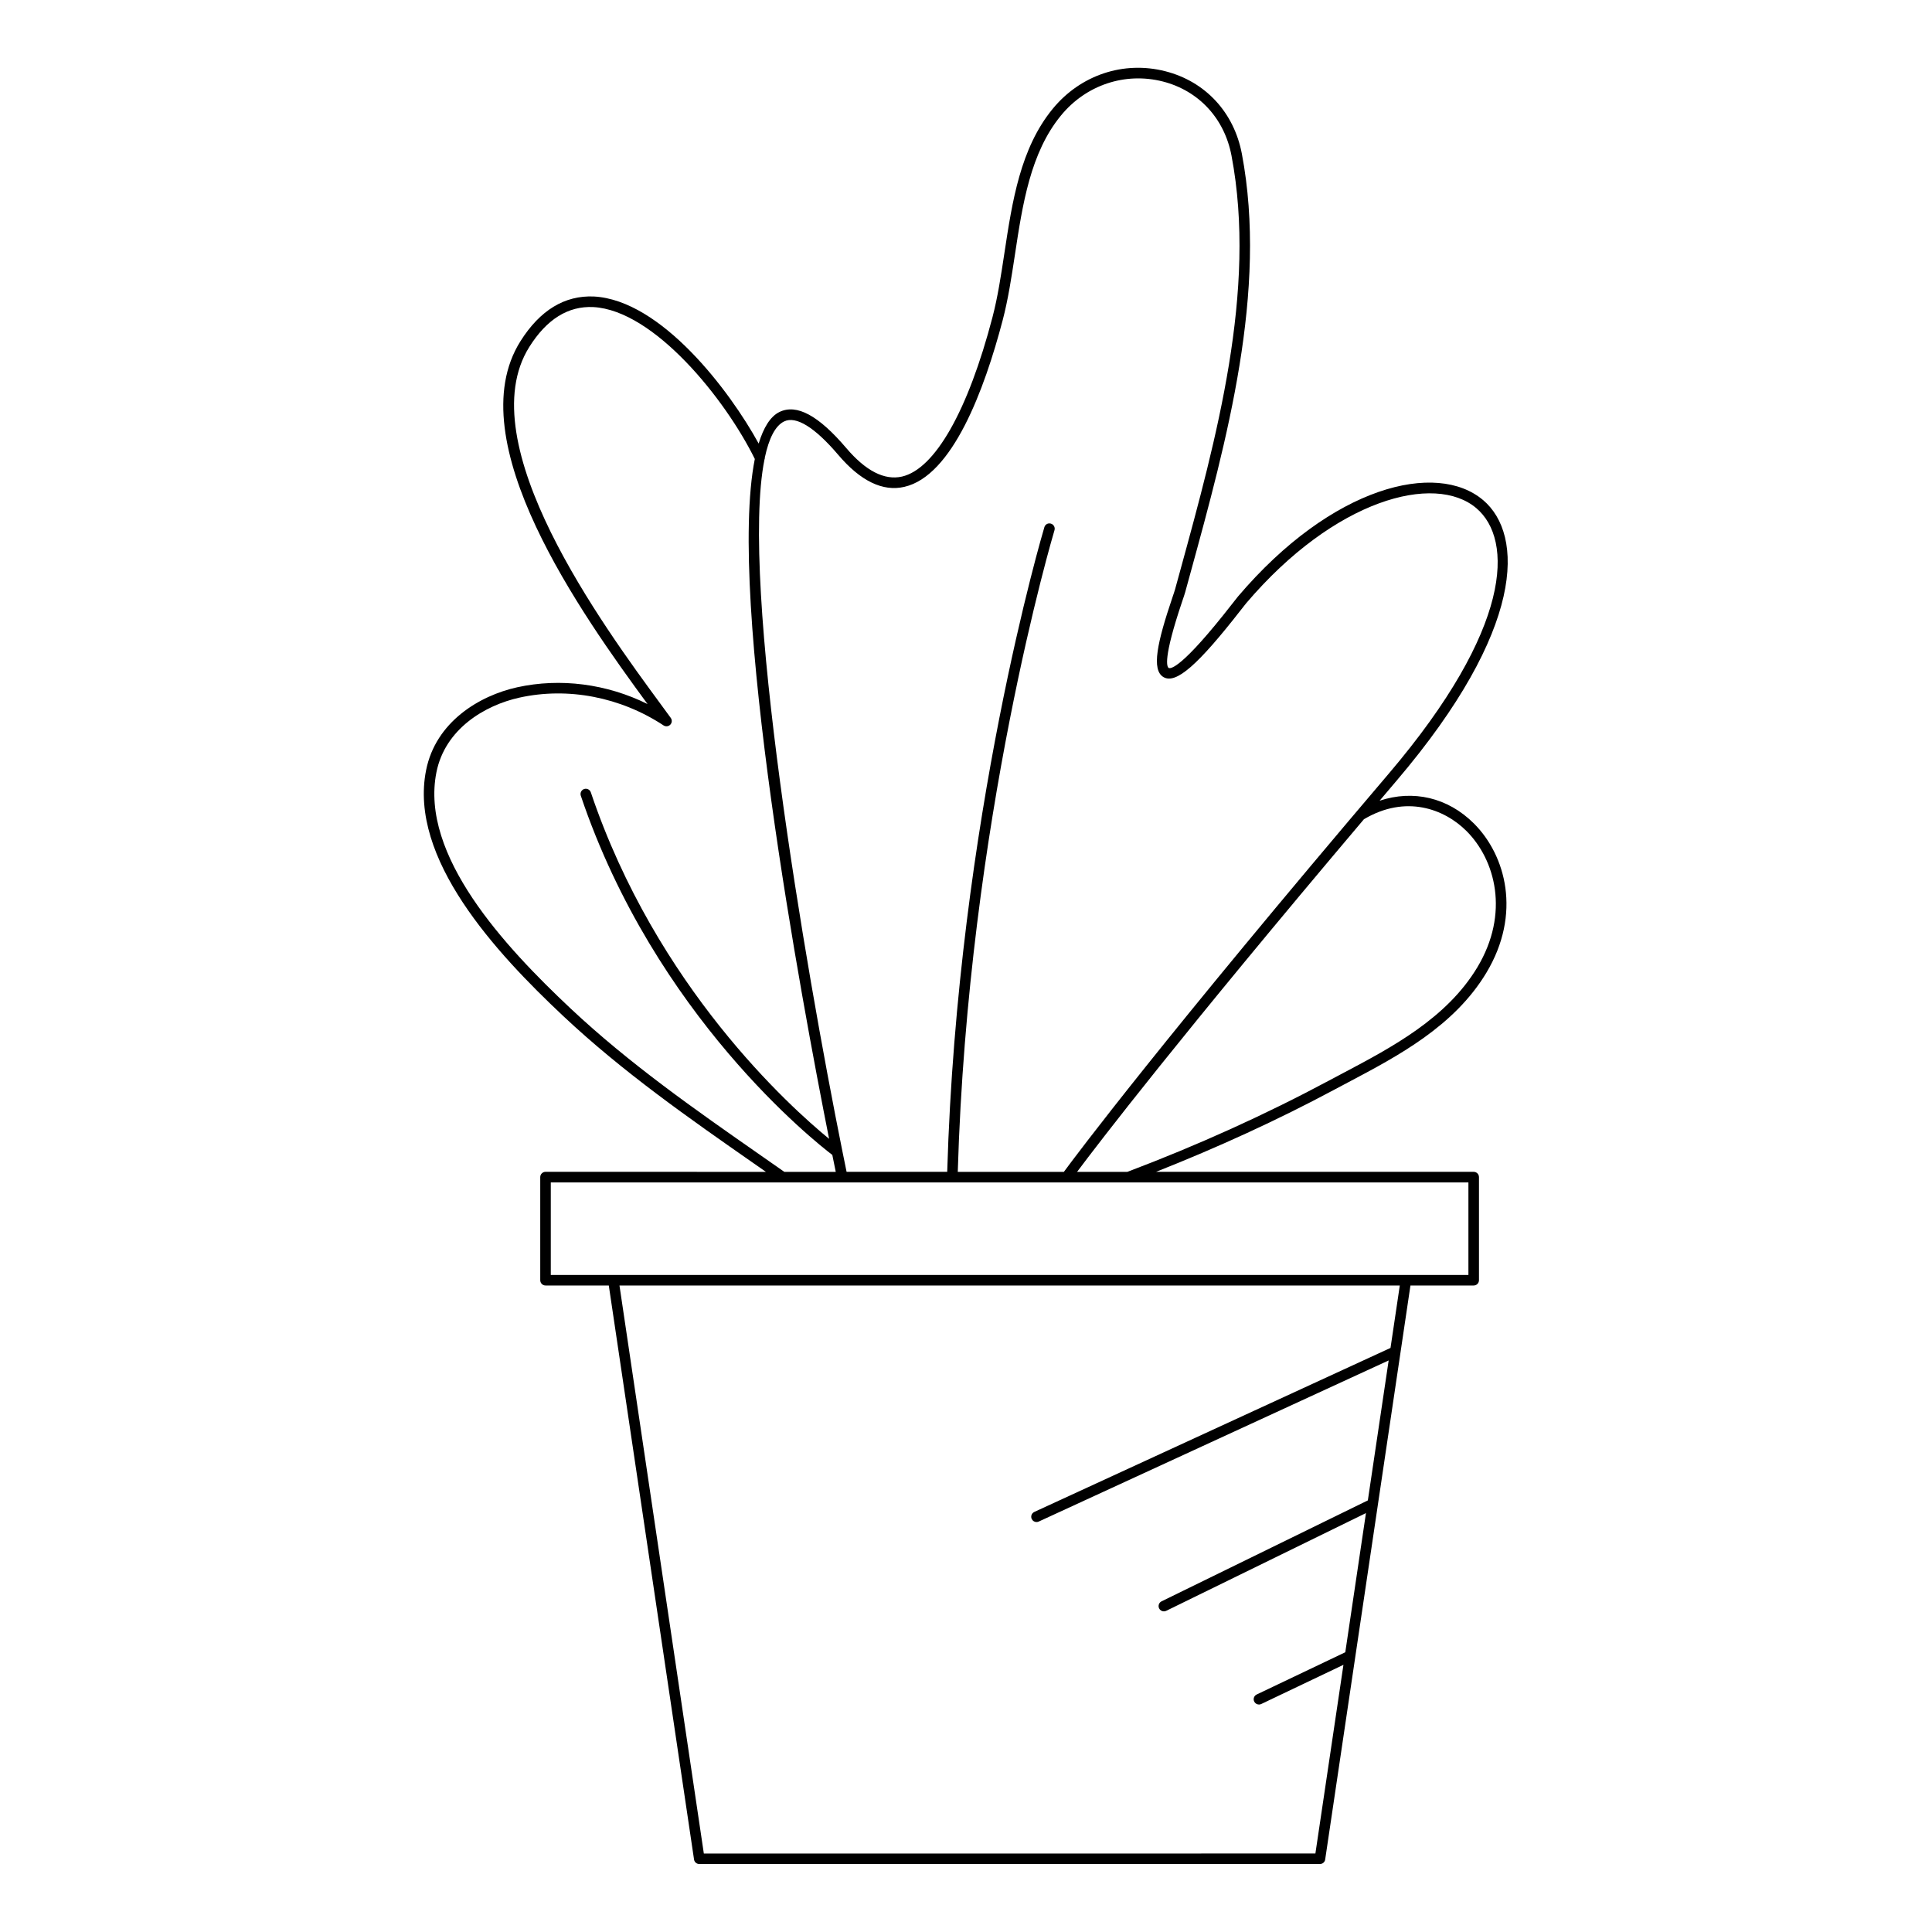 <?xml version="1.0" encoding="UTF-8"?>
<!-- Uploaded to: ICON Repo, www.svgrepo.com, Generator: ICON Repo Mixer Tools -->
<svg fill="#000000" width="800px" height="800px" version="1.1" viewBox="144 144 512 512" xmlns="http://www.w3.org/2000/svg">
 <path d="m537.06 276.55c-12.332-10.473-40.016-3.828-64.977 25.523-0.258 0.301-0.754 0.941-1.434 1.816-13.566 17.422-16.422 17.348-16.918 17.133-0.469-0.262-1.613-2.312 3.57-17.668 0.379-1.109 0.66-1.953 0.781-2.398l1.379-5.023c9.625-35.074 20.531-74.832 13.645-111.18-2.082-10.977-9.66-19.156-20.266-21.867-11.082-2.836-22.496 0.984-29.848 9.934-8.594 10.453-10.738 24.566-12.809 38.219-0.914 6.023-1.777 11.719-3.164 17.02-6.504 24.848-15.258 40.246-24.004 42.242-4.609 1.039-9.578-1.48-14.742-7.559-7.367-8.664-13.164-11.77-17.711-9.562-2.43 1.188-4.215 4.141-5.508 8.363-7.684-14.039-25.832-38.008-43.668-38.969-7.707-0.332-14.262 3.586-19.477 11.875-16.59 26.395 16.352 72.492 33.691 96.125-10.797-5.348-23.082-6.961-34.551-4.434-9.98 2.203-21.566 9.137-24.129 21.965-4.664 23.398 18.492 48.379 36.324 65.137 15.789 14.836 33.418 27.137 50.469 39.031l3.262 2.281-58.406-0.008c-0.77 0-1.398 0.629-1.398 1.398v27.328c0 0.77 0.629 1.398 1.398 1.398h16.77l22.59 152.12c0.098 0.684 0.688 1.191 1.383 1.191h164.49c0.695 0 1.285-0.508 1.383-1.191l22.598-152.12h16.762c0.77 0 1.398-0.629 1.398-1.398v-27.328c0-0.77-0.629-1.398-1.398-1.398h-84.18c16.367-6.469 32.234-13.734 47.199-21.746l3.766-2c13.152-6.953 28.059-14.836 36.566-29 9.414-15.66 5.129-31.156-3.289-39.562-6.953-6.938-16.129-8.988-25-6.039 1.527-1.801 2.965-3.504 4.543-5.359 34.16-40.164 33.691-65.121 22.91-74.293zm-191.75 173.43c-16.969-11.84-34.516-24.082-50.156-38.781-17.34-16.297-39.891-40.508-35.496-62.543 2.301-11.508 12.867-17.762 21.988-19.777 12.863-2.848 26.793-0.16 38.211 7.367 0.559 0.367 1.312 0.285 1.781-0.203 0.469-0.492 0.52-1.246 0.121-1.793l-2.562-3.5c-15.246-20.746-50.945-69.328-34.922-94.812 4.625-7.363 10.301-10.879 16.957-10.562 16.152 0.867 35.027 24.461 42.801 40.258-7.414 37.266 12.488 143.95 19.688 180.17-10.328-8.457-45.777-40.301-63.145-91.824-0.246-0.734-1.039-1.121-1.777-0.879-0.734 0.25-1.125 1.043-0.879 1.777 19.66 58.309 62.211 91.816 66.652 95.188 0.359 1.789 0.664 3.281 0.914 4.492h-13.625zm167.19 51.234-94.398 43.465c-0.699 0.328-1.012 1.16-0.688 1.859 0.242 0.516 0.742 0.816 1.273 0.816 0.195 0 0.395-0.039 0.586-0.125l92.738-42.699-5.516 37.09-54.672 26.75c-0.695 0.34-0.98 1.18-0.641 1.875 0.242 0.492 0.738 0.781 1.258 0.781 0.207 0 0.414-0.043 0.617-0.141l52.938-25.902-5.477 36.879-23.48 11.195c-0.699 0.332-0.996 1.168-0.66 1.863 0.242 0.504 0.742 0.797 1.262 0.797 0.203 0 0.41-0.043 0.602-0.137l21.785-10.387-7.43 50.004-162.07 0.004-22.355-150.52h206.79zm20.645-43.859v24.527h-243.18v-24.527zm-0.52-93.133c7.648 7.637 11.5 21.773 2.875 36.141-8.113 13.496-22.648 21.184-35.48 27.969l-3.781 2.008c-16.879 9.039-34.879 17.184-53.496 24.219h-13.309c5.652-7.559 27.227-35.77 76.02-93.453 11.102-6.582 21.305-2.738 27.172 3.117zm-106.68 90.332h-28.125c2.731-93.207 25.398-169.27 25.629-170.04 0.223-0.738-0.195-1.52-0.934-1.742-0.762-0.242-1.523 0.195-1.742 0.934-0.234 0.766-23.016 77.211-25.75 170.84h-26.668c-0.359-1.738-0.73-3.57-1.113-5.477 0-0.012-0.004-0.023-0.008-0.035-9.812-48.77-27.234-150.33-20.645-183.23 0.094-0.184 0.098-0.359 0.105-0.566 1.074-5.027 2.727-8.387 5.106-9.551 3.121-1.531 8.105 1.516 14.352 8.863 5.887 6.926 11.797 9.797 17.5 8.473 12.742-2.91 21.223-25.672 26.094-44.258 1.422-5.445 2.297-11.207 3.227-17.309 2.012-13.277 4.094-27.004 12.203-36.855 6.652-8.113 17.012-11.539 26.988-9.004 9.527 2.438 16.336 9.789 18.203 19.68 6.773 35.703-4.047 75.129-13.59 109.91l-1.379 5.023c-0.113 0.414-0.383 1.203-0.734 2.242-3.91 11.582-5.652 19.141-2.273 21.016 3.285 1.824 9.035-3.16 20.484-17.863 0.645-0.824 1.113-1.434 1.355-1.715 23.512-27.641 49.988-34.594 61.031-25.207 9.797 8.336 9.594 31.762-23.227 70.344-60.035 70.566-82.918 101.21-86.09 105.52z"/>
</svg>